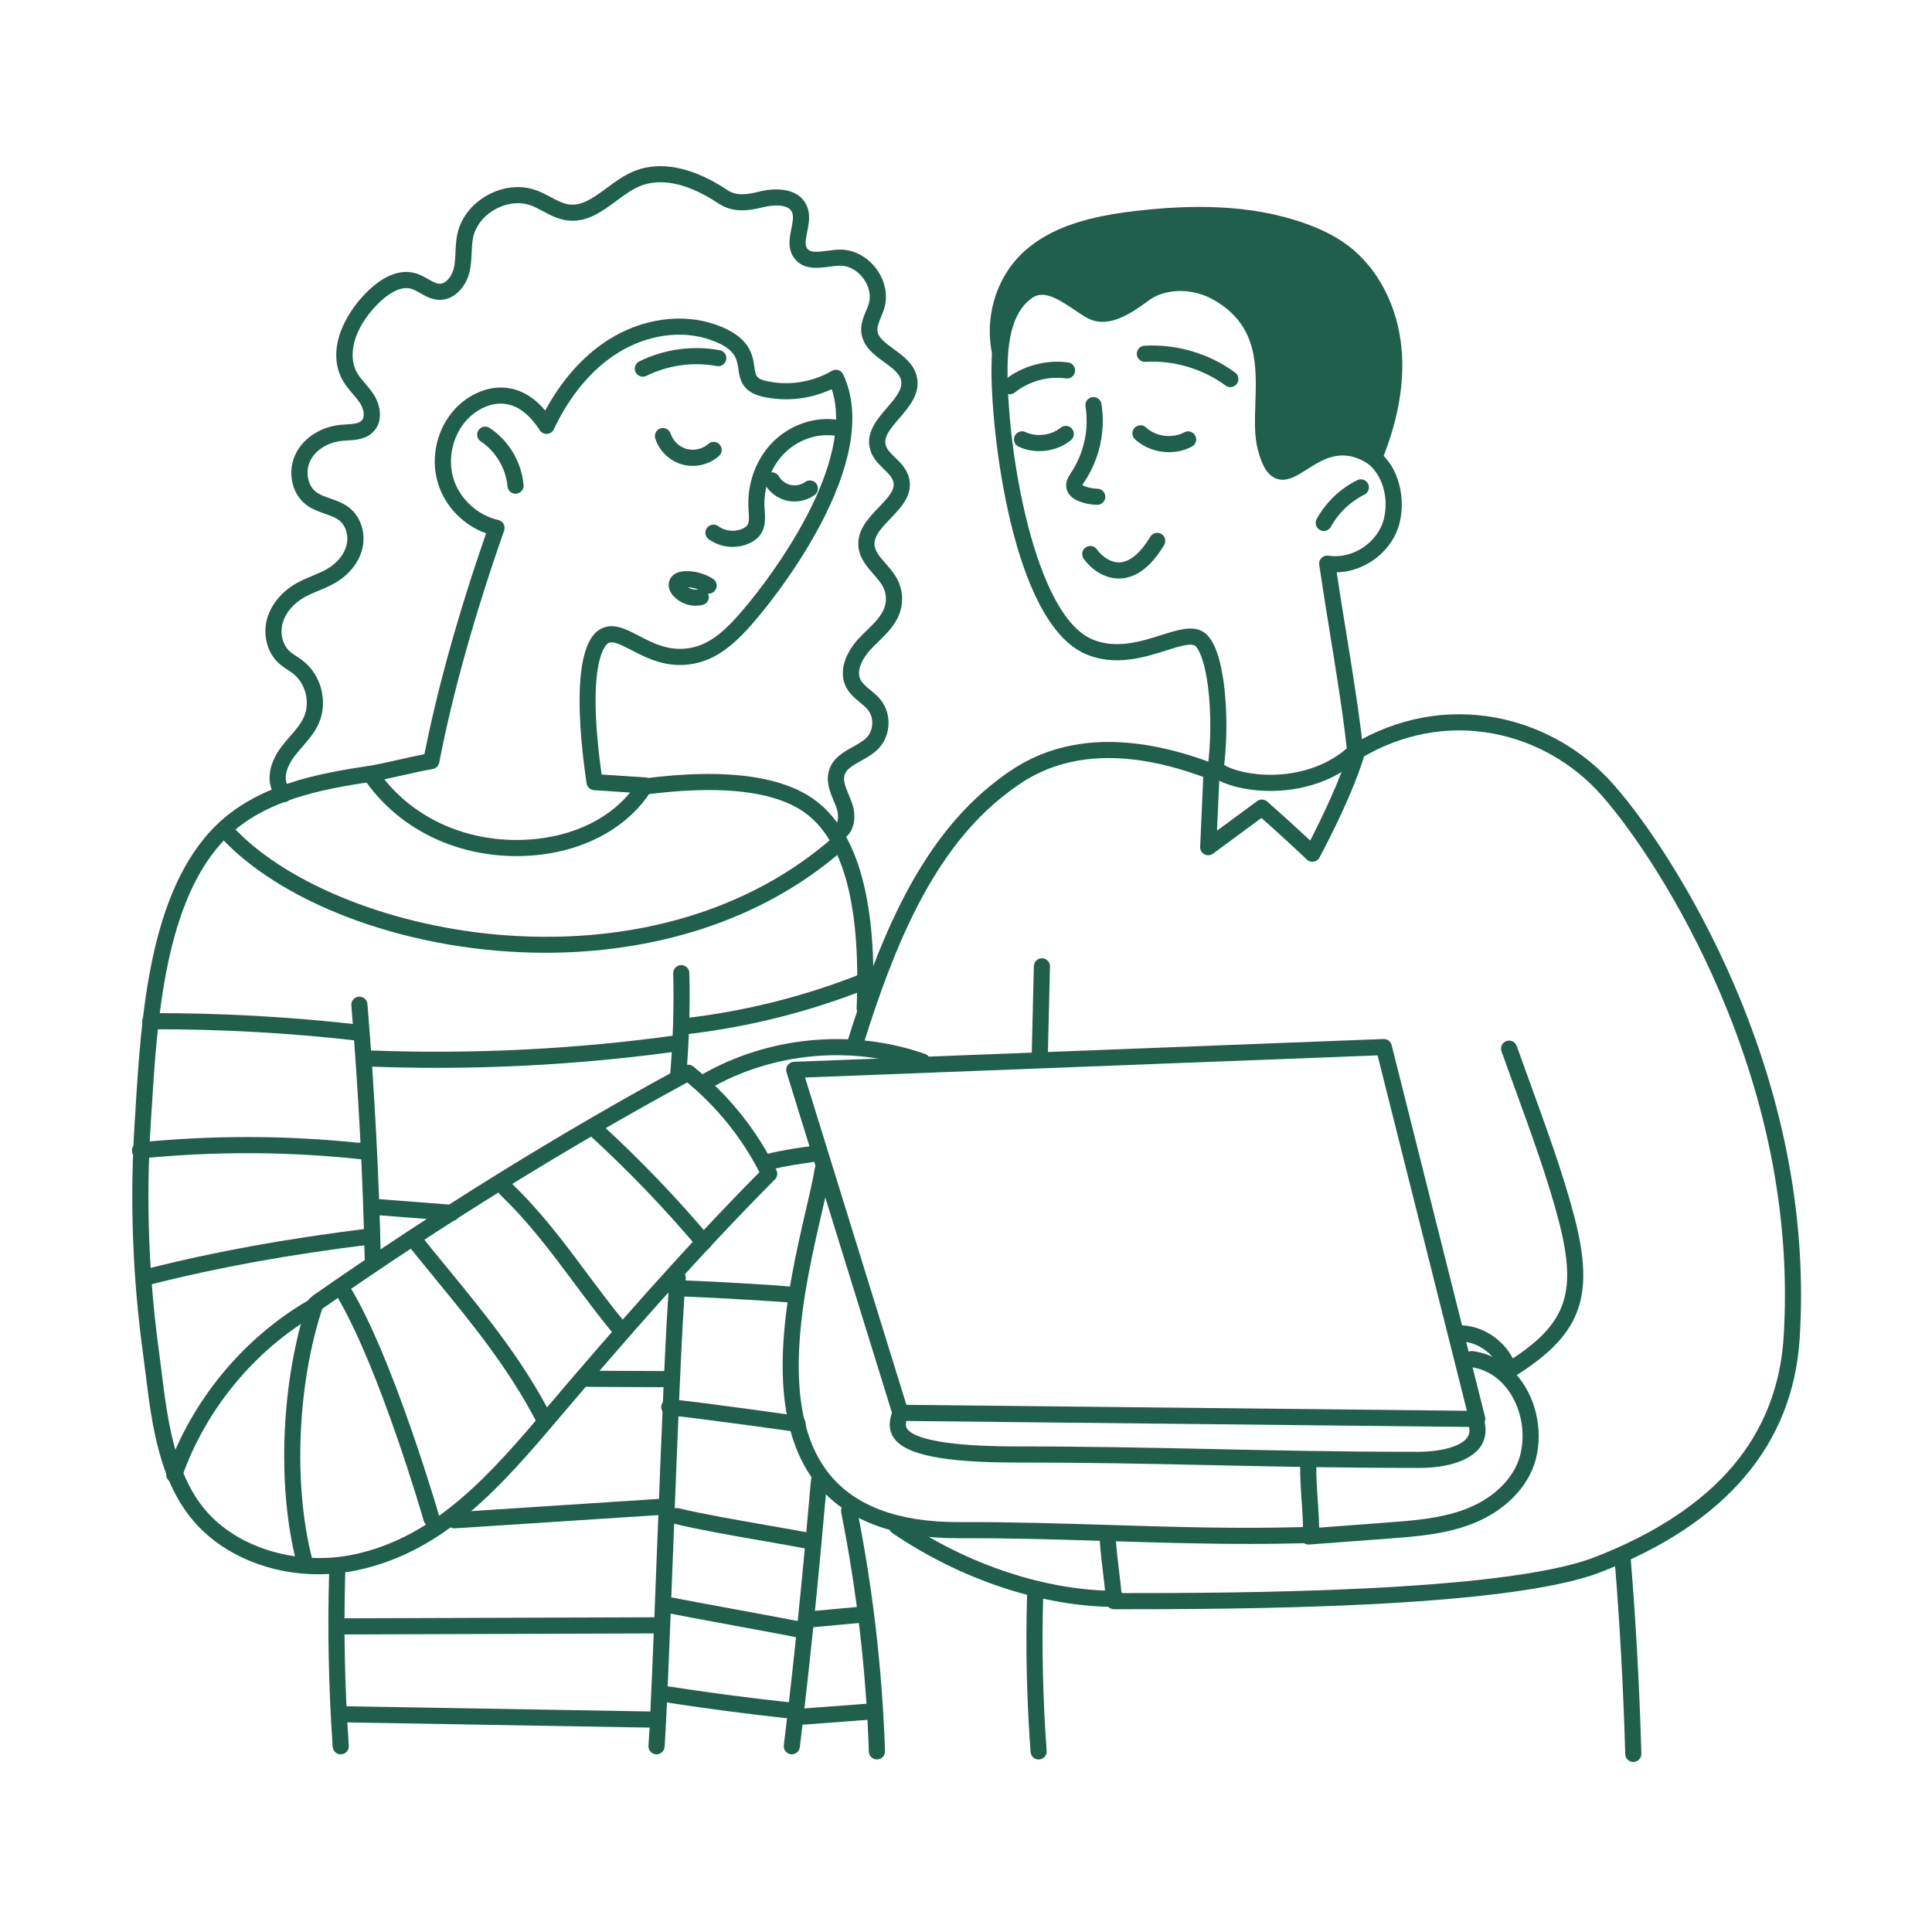 <?xml version="1.0" encoding="UTF-8"?> <svg xmlns="http://www.w3.org/2000/svg" width="500" height="500" viewBox="0 0 500 500" fill="none"><path d="M302.519 117.023C299.31 117.023 296.088 115.87 293.729 113.675C292.883 112.889 292.835 111.568 293.621 110.725C294.407 109.879 295.729 109.831 296.571 110.617C299.141 113.006 303.409 113.55 306.497 111.883C307.512 111.334 308.778 111.714 309.326 112.729C309.875 113.745 309.495 115.01 308.48 115.559C306.653 116.548 304.588 117.023 302.519 117.023Z" fill="#215F4D"></path><path d="M268.958 116.755C267.126 116.755 265.295 116.379 263.623 115.606C262.578 115.122 262.12 113.883 262.604 112.833C263.088 111.788 264.327 111.33 265.377 111.814C268.275 113.153 272.033 112.686 274.517 110.682C275.415 109.956 276.728 110.095 277.454 110.993C278.18 111.891 278.037 113.204 277.143 113.93C274.845 115.787 271.904 116.755 268.962 116.755H268.958Z" fill="#215F4D"></path><path d="M261.338 102.035C260.725 102.035 260.12 101.767 259.705 101.253C258.984 100.355 259.131 99.042 260.029 98.32C264.556 94.692 270.689 93.007 276.434 93.802C277.575 93.962 278.374 95.016 278.214 96.156C278.054 97.297 277 98.1 275.86 97.936C271.229 97.292 266.288 98.653 262.642 101.577C262.258 101.884 261.796 102.035 261.338 102.035Z" fill="#215F4D"></path><path d="M318.409 100.182C317.978 100.182 317.546 100.048 317.174 99.776C311.287 95.435 303.724 93.202 296.419 93.642C295.271 93.707 294.277 92.835 294.208 91.686C294.139 90.537 295.016 89.543 296.165 89.474C304.428 88.973 312.989 91.5 319.649 96.415C320.578 97.098 320.777 98.407 320.09 99.335C319.679 99.893 319.049 100.182 318.409 100.182Z" fill="#215F4D"></path><path d="M283.971 130.659C283.971 130.659 283.941 130.659 283.923 130.659C282.412 130.625 280.921 130.348 279.5 129.839C276.74 128.849 276.097 127.109 275.958 126.163C275.721 124.539 276.585 123.252 277.155 122.396C280.515 117.373 281.88 111.114 280.926 105.184C280.74 104.043 281.517 102.972 282.653 102.791C283.794 102.605 284.865 103.382 285.046 104.518C286.169 111.477 284.563 118.824 280.645 124.681C280.472 124.936 280.235 125.29 280.135 125.515C280.256 125.61 280.498 125.761 280.904 125.904C281.902 126.262 282.952 126.457 284.014 126.478C285.167 126.504 286.079 127.459 286.053 128.612C286.027 129.748 285.098 130.651 283.967 130.651L283.971 130.659Z" fill="#215F4D"></path><path d="M289.604 149.729C286.248 149.729 282.797 147.837 280.468 144.606C279.795 143.669 280.006 142.364 280.939 141.69C281.876 141.017 283.181 141.228 283.855 142.161C285.297 144.161 287.893 145.962 290.442 145.47C292.925 144.995 295.366 142.783 297.698 138.904C298.29 137.915 299.573 137.596 300.562 138.192C301.551 138.788 301.871 140.066 301.275 141.055C298.264 146.07 294.977 148.856 291.228 149.573C290.692 149.677 290.148 149.724 289.604 149.724V149.729Z" fill="#215F4D"></path><path d="M328.794 204.694C322.073 204.694 315.706 202.949 313.132 200.366C312.674 199.904 312.454 199.256 312.54 198.612C313.413 192.12 313.456 184.414 312.665 178C311.711 170.286 309.966 167.465 309.18 167.055C307.936 166.402 304.804 167.396 301.772 168.355C296.174 170.126 288.503 172.549 280.905 169.24C262.103 161.051 256.501 112.358 256.587 95.547C256.621 88.593 257.507 78.762 264.729 73.687C270.236 69.821 276.378 73.993 280.447 76.749C281.907 77.743 283.419 78.766 284.253 78.982C287.324 79.781 291.423 76.844 294.135 74.901C295.111 74.201 295.958 73.596 296.667 73.225C302.511 70.154 309.992 70.447 316.19 73.981C329.835 81.768 329.416 94.442 329.075 104.627C328.941 108.605 328.82 112.363 329.559 115.239C330.604 119.3 331.58 119.87 331.766 119.943C332.457 120.215 334.427 118.963 336.012 117.956C340.314 115.222 346.81 111.088 355.324 115.892C358.326 117.585 360.567 120.496 361.798 124.301C362.891 127.675 363.077 131.433 362.317 134.888C360.663 142.408 353.51 147.972 345.933 148.123C346.624 152.745 347.424 157.677 348.262 162.856C350.007 173.629 351.812 184.764 352.823 194.314C352.892 194.967 352.65 195.614 352.171 196.059C346.387 201.459 338.34 204.521 329.524 204.685C329.282 204.69 329.04 204.694 328.798 204.694H328.794ZM316.829 197.981C318.834 199.221 323.494 200.612 329.438 200.513C333.779 200.431 341.89 199.42 348.547 193.692C347.532 184.492 345.804 173.84 344.132 163.521C343.134 157.362 342.193 151.539 341.415 146.166C341.32 145.51 341.545 144.844 342.016 144.382C342.491 143.916 343.156 143.704 343.808 143.808C350.115 144.818 356.853 140.227 358.222 133.99C359.652 127.498 356.818 121.537 353.255 119.529C346.923 115.956 342.309 118.889 338.236 121.481C335.485 123.23 332.889 124.885 330.215 123.826C328.081 122.984 326.626 120.656 325.498 116.28C324.609 112.825 324.742 108.778 324.885 104.488C325.218 94.489 325.559 84.148 314.104 77.609C309.206 74.814 303.12 74.542 298.593 76.922C298.139 77.16 297.366 77.713 296.55 78.3C293.207 80.693 288.153 84.317 283.19 83.025C281.657 82.628 280.002 81.505 278.089 80.205C273.653 77.194 270.029 75.056 267.118 77.103C262.824 80.118 260.798 85.984 260.751 95.565C260.638 117.174 267.835 158.995 282.564 165.409C288.727 168.091 295.254 166.027 300.502 164.368C304.701 163.042 308.325 161.893 311.106 163.353C313.905 164.817 315.819 169.573 316.799 177.486C317.585 183.848 317.59 191.416 316.821 197.977L316.829 197.981Z" fill="#215F4D"></path><path d="M258.522 96.942C253.866 86.749 256.237 73.765 264.202 65.877C271.813 58.34 283.017 55.887 293.656 54.625C308.411 52.876 323.719 52.824 337.718 57.804C341.618 59.191 345.411 60.975 348.732 63.45C356.931 69.562 361.652 79.613 362.68 89.785C363.708 99.957 361.323 110.242 357.397 119.684C355.095 116.98 351.207 115.892 347.657 115.904C344.106 115.922 340.634 117.304 337.8 119.442C335.8 120.954 333.571 122.967 331.161 122.271C329.611 121.826 328.57 120.302 328.203 118.734C327.835 117.166 328.017 115.524 328.146 113.922C328.652 107.702 328.401 101.422 327.39 95.266C326.755 91.383 325.797 87.492 323.84 84.079C321.175 79.432 316.661 75.881 311.517 74.382C306.372 72.888 300.658 73.462 295.915 75.954C292.023 77.998 288.347 81.38 283.972 80.961C278.897 80.477 275.359 74.987 270.28 74.577C265.502 74.192 261.541 78.607 260.211 83.211C258.881 87.816 259.127 92.187 258.522 96.938V96.942Z" fill="#215F4D"></path><path d="M342.581 137.415C342.24 137.415 341.895 137.333 341.579 137.156C340.569 136.599 340.201 135.333 340.754 134.323C343.121 130.016 346.853 126.44 351.263 124.263C352.296 123.749 353.548 124.176 354.062 125.209C354.572 126.241 354.149 127.494 353.116 128.008C349.467 129.813 346.378 132.772 344.417 136.34C344.037 137.031 343.324 137.424 342.586 137.424L342.581 137.415Z" fill="#215F4D"></path><path d="M339.644 223.025C339.229 223.025 338.814 222.904 338.447 222.649C338.395 222.615 338.309 222.55 338.21 222.451C334.37 218.818 330.422 215.203 326.457 211.691L313.922 220.93C313.274 221.405 312.41 221.47 311.701 221.09C310.993 220.71 310.561 219.958 310.6 219.155L311.494 199.053C311.546 197.899 312.518 197.01 313.671 197.061C314.824 197.113 315.714 198.089 315.662 199.238L314.963 214.974L325.338 207.329C326.128 206.745 327.217 206.793 327.955 207.441C331.692 210.728 335.424 214.114 339.073 217.527C341.751 212.343 346.87 201.942 349.202 193.947C349.526 192.841 350.684 192.206 351.79 192.526C352.895 192.85 353.53 194.008 353.211 195.113C350.438 204.625 344.175 216.866 341.609 221.686L341.522 221.85C341.453 221.989 341.367 222.127 341.268 222.252C340.857 222.757 340.257 223.021 339.648 223.021L339.644 223.025Z" fill="#215F4D"></path><path d="M221.292 272.253C221.085 272.253 220.873 272.223 220.666 272.158C219.565 271.812 218.956 270.642 219.297 269.54C227.456 243.52 237.81 217.315 258.167 201.886C264.296 197.242 280.572 184.906 313.948 197.562C315.027 197.972 315.567 199.178 315.161 200.253C314.751 201.333 313.546 201.873 312.47 201.467C299.067 196.383 287.15 194.958 277.047 197.234C268.767 199.095 263.713 202.927 260.694 205.216C241.274 219.937 231.24 245.429 223.288 270.789C223.007 271.683 222.187 272.253 221.297 272.253H221.292Z" fill="#215F4D"></path><path d="M290.251 416.469H288.307C287.206 416.469 286.294 415.614 286.225 414.516C286.066 412.033 285.75 409.437 285.448 406.923C285.137 404.353 284.817 401.697 284.649 399.101C284.575 397.952 285.448 396.958 286.597 396.88C287.75 396.807 288.739 397.679 288.817 398.828C288.977 401.312 289.292 403.908 289.595 406.422C289.828 408.348 290.065 410.327 290.238 412.292H290.255C318.219 412.292 389.074 412.184 412.766 402.975C428.381 396.906 440.41 388.954 448.518 379.335C456.418 369.966 460.824 358.732 461.61 345.942C463.415 316.548 457.826 286.477 444.993 256.552C435.093 233.461 422.74 215.211 414.481 205.825C407.177 197.524 397.195 191.848 386.379 189.839C374.648 187.662 362.804 189.887 352.126 196.271C351.137 196.863 349.854 196.539 349.262 195.55C348.671 194.56 348.995 193.278 349.984 192.686C361.547 185.77 374.397 183.365 387.139 185.732C398.871 187.909 409.695 194.068 417.613 203.065C426.083 212.689 438.73 231.366 448.824 254.907C461.916 285.436 467.618 316.151 465.769 346.197C464.072 373.837 446.742 394.246 414.269 406.867C389.852 416.357 318.413 416.465 290.238 416.465L290.251 416.469Z" fill="#215F4D"></path><path d="M382.31 369.314H382.288L233.01 367.729C232.103 367.72 231.304 367.124 231.036 366.26L203.552 277.497C203.362 276.875 203.466 276.201 203.841 275.674C204.217 275.147 204.818 274.819 205.465 274.793L358.048 268.893C359.033 268.849 359.914 269.51 360.156 270.469L384.336 366.718C384.491 367.344 384.353 368.01 383.951 368.519C383.554 369.02 382.949 369.314 382.31 369.314ZM234.578 363.569L379.627 365.111L356.519 273.13L208.351 278.857L234.578 363.569Z" fill="#215F4D"></path><path d="M367.093 379.901C346.987 379.901 330.098 379.538 313.766 379.188C297.296 378.834 281.742 378.502 263.052 378.502C244.362 378.502 234.441 376.553 231.365 372.187C229.447 369.461 230.501 366.52 231.067 364.939C231.456 363.854 232.652 363.289 233.737 363.677C234.821 364.066 235.387 365.263 234.998 366.347C234.393 368.027 234.207 368.973 234.778 369.785C235.97 371.482 241.231 374.329 263.048 374.329C281.785 374.329 298.087 374.679 313.853 375.016C330.163 375.366 347.03 375.728 367.093 375.728C372.061 375.728 377.883 374.601 379.684 372.079C380.138 371.448 380.652 370.359 379.926 368.23C379.555 367.137 380.134 365.954 381.226 365.578C382.319 365.202 383.503 365.785 383.878 366.878C385.122 370.519 384.133 373.038 383.084 374.506C381.922 376.13 378.043 379.905 367.093 379.905V379.901Z" fill="#215F4D"></path><path d="M269.083 275.497C269.083 275.497 269.044 275.497 269.027 275.497C267.874 275.467 266.967 274.508 266.997 273.355C267.109 269.174 267.196 265.437 267.278 261.701C267.364 257.956 267.446 254.216 267.563 250.026C267.593 248.873 268.556 247.97 269.705 247.996C270.858 248.026 271.765 248.985 271.735 250.138C271.623 254.319 271.537 258.056 271.454 261.792C271.368 265.537 271.286 269.277 271.169 273.467C271.139 274.599 270.21 275.497 269.083 275.497Z" fill="#215F4D"></path><path d="M322.967 399.567C310.721 399.567 298.765 399.196 287.081 398.833C274.508 398.44 261.502 398.038 248.181 398.09C248.064 398.09 247.948 398.09 247.831 398.09C231.05 398.09 218.757 393.347 211.285 383.983C196.452 365.388 204.024 332.738 208.546 313.231C209.553 308.89 210.425 305.137 210.879 302.312C211.06 301.172 212.131 300.398 213.272 300.584C214.412 300.766 215.185 301.841 215 302.977C214.52 305.945 213.635 309.759 212.611 314.173C208.257 332.945 200.97 364.364 214.546 381.378C221.181 389.697 232.381 393.913 247.827 393.913C247.939 393.913 248.047 393.913 248.159 393.913C261.558 393.866 274.598 394.267 287.207 394.66C303.357 395.166 320.038 395.684 337.217 395.205C337.173 392.928 337.013 390.6 336.858 388.328C336.651 385.3 336.435 382.169 336.487 379.102C336.508 377.962 337.437 377.05 338.573 377.05C338.586 377.05 338.599 377.05 338.612 377.05C339.765 377.072 340.681 378.022 340.663 379.175C340.612 382.061 340.823 385.102 341.026 388.043C341.234 391.071 341.449 394.203 341.398 397.269C341.376 398.384 340.491 399.282 339.376 399.321C333.852 399.498 328.379 399.572 322.967 399.572V399.567Z" fill="#215F4D"></path><path d="M338.624 399.731C337.54 399.731 336.628 398.897 336.542 397.8C336.456 396.651 337.32 395.649 338.469 395.563L359.107 394.016C366.117 393.489 373.369 392.945 379.874 390.323C386.807 387.529 391.856 382.436 393.394 376.704C394.841 371.301 393.83 365.059 390.759 360.416C389.031 357.807 385.874 354.537 380.643 353.799C379.503 353.639 378.708 352.58 378.868 351.44C379.028 350.3 380.086 349.505 381.226 349.665C386.509 350.412 391.131 353.41 394.24 358.109C397.951 363.72 399.173 371.258 397.428 377.78C395.558 384.773 389.58 390.911 381.438 394.193C374.328 397.062 366.748 397.632 359.418 398.18L338.78 399.727C338.728 399.727 338.672 399.731 338.62 399.731H338.624Z" fill="#215F4D"></path><path d="M390.037 357.051C389.333 357.051 388.646 356.697 388.253 356.049C387.653 355.064 387.964 353.781 388.948 353.181C405.267 343.216 408.381 335.256 403.449 316.138C400.693 305.456 396.374 293.565 391.799 280.974C390.732 278.041 389.657 275.078 388.586 272.089C388.197 271.005 388.763 269.808 389.847 269.42C390.931 269.031 392.128 269.597 392.516 270.681C393.583 273.661 394.659 276.62 395.721 279.549C400.33 292.239 404.684 304.221 407.492 315.097C412.899 336.055 409.077 345.786 391.125 356.749C390.784 356.956 390.408 357.056 390.041 357.056L390.037 357.051Z" fill="#215F4D"></path><path d="M288.924 415.877C269.936 415.877 248.806 408.906 230.928 396.747C229.973 396.099 229.727 394.799 230.375 393.848C231.023 392.894 232.323 392.648 233.278 393.296C250.473 404.997 270.753 411.705 288.924 411.705C288.955 411.705 288.976 411.705 289.011 411.705C290.164 411.705 291.097 412.638 291.097 413.791C291.097 414.944 290.164 415.882 289.011 415.882H288.924V415.877Z" fill="#215F4D"></path><path d="M268.797 455.361C267.713 455.361 266.797 454.523 266.715 453.426C265.713 439.971 265.411 426.308 265.808 412.819C265.842 411.666 266.801 410.776 267.955 410.793C269.108 410.828 270.015 411.791 269.981 412.94C269.587 426.283 269.89 439.798 270.879 453.11C270.965 454.259 270.101 455.261 268.952 455.348C268.901 455.348 268.849 455.352 268.797 455.352V455.361Z" fill="#215F4D"></path><path d="M422.693 455.996C421.565 455.996 420.637 455.097 420.607 453.966C420.144 437.297 419.224 420.417 417.872 403.796C417.777 402.647 418.637 401.641 419.786 401.546C420.935 401.455 421.941 402.31 422.036 403.459C423.393 420.158 424.317 437.112 424.783 453.853C424.814 455.007 423.907 455.966 422.753 456C422.732 456 422.714 456 422.693 456V455.996Z" fill="#215F4D"></path><path d="M390.569 356.844C389.666 356.844 388.833 356.252 388.565 355.336C387.256 350.831 382.902 347.393 378.216 347.16C377.062 347.103 376.177 346.123 376.233 344.97C376.289 343.816 377.274 342.935 378.423 342.987C384.828 343.307 390.781 348.01 392.573 354.17C392.897 355.276 392.258 356.438 391.152 356.757C390.958 356.813 390.759 356.839 390.569 356.839V356.844Z" fill="#215F4D"></path><path d="M179.263 120.574C178.373 120.574 177.479 120.457 176.606 120.22C173.315 119.317 170.624 116.743 169.583 113.494C169.229 112.397 169.833 111.222 170.93 110.868C172.028 110.518 173.202 111.119 173.557 112.216C174.166 114.108 175.794 115.667 177.708 116.19C179.621 116.712 181.82 116.203 183.305 114.885C184.169 114.121 185.487 114.198 186.251 115.062C187.016 115.926 186.938 117.244 186.074 118.008C184.195 119.671 181.738 120.57 179.258 120.57L179.263 120.574Z" fill="#215F4D"></path><path d="M205.585 129.787C204.976 129.787 204.371 129.726 203.779 129.597C201.369 129.083 199.197 127.502 197.965 125.372C197.387 124.375 197.728 123.096 198.726 122.517C199.723 121.938 201.002 122.28 201.581 123.277C202.233 124.405 203.382 125.238 204.656 125.511C205.93 125.783 207.321 125.489 208.375 124.729C209.312 124.055 210.617 124.267 211.291 125.2C211.965 126.137 211.753 127.441 210.82 128.115C209.317 129.199 207.451 129.782 205.593 129.782L205.585 129.787Z" fill="#215F4D"></path><path d="M189.616 141.54C187.409 141.54 185.202 140.857 183.405 139.544C182.476 138.862 182.273 137.557 182.956 136.624C183.638 135.695 184.943 135.492 185.876 136.175C187.634 137.462 190.152 137.73 192.143 136.84C192.735 136.577 193.171 136.257 193.405 135.924C193.936 135.16 193.845 133.83 193.746 132.426C193.728 132.197 193.715 131.968 193.703 131.743C193.331 125.446 195.448 119.308 199.516 114.906C203.823 110.25 210.241 107.827 216.276 108.583C217.42 108.725 218.232 109.771 218.085 110.915C217.943 112.06 216.898 112.872 215.753 112.725C211.036 112.133 205.987 114.055 202.579 117.74C199.326 121.256 197.564 126.4 197.866 131.493C197.879 131.704 197.892 131.916 197.91 132.128C198.039 134.002 198.203 136.335 196.83 138.304C196.152 139.276 195.15 140.062 193.849 140.646C192.515 141.242 191.068 141.535 189.621 141.535L189.616 141.54Z" fill="#215F4D"></path><path d="M180.049 156.766C177.868 156.766 175.713 155.842 174.24 154.192C173.177 153.004 172.801 151.613 173.203 150.365C173.696 148.849 175.134 147.924 177.155 147.829C179.734 147.704 182.347 148.408 184.52 149.799C185.492 150.421 185.773 151.712 185.151 152.684C184.727 153.345 183.993 153.686 183.259 153.639C183.315 153.76 183.358 153.885 183.393 154.019C183.669 155.138 182.982 156.269 181.864 156.546C181.267 156.693 180.658 156.762 180.054 156.762L180.049 156.766ZM178.054 152.002C178.827 152.49 179.803 152.697 180.693 152.533C179.851 152.218 178.957 152.036 178.054 152.002Z" fill="#215F4D"></path><path d="M166.36 97.499C165.592 97.499 164.853 97.072 164.49 96.337C163.976 95.305 164.399 94.052 165.432 93.538C171.842 90.359 179.245 89.331 186.277 90.636C187.409 90.847 188.16 91.936 187.949 93.067C187.737 94.199 186.649 94.946 185.517 94.739C179.366 93.599 172.891 94.501 167.289 97.279C166.991 97.426 166.676 97.495 166.365 97.495L166.36 97.499Z" fill="#215F4D"></path><path d="M133.689 221.561C117.353 221.561 102.615 214.089 94.11 201.433C93.713 200.845 93.644 200.098 93.924 199.446C94.205 198.794 94.793 198.332 95.492 198.211C98.041 197.779 100.697 197.174 103.267 196.591C105.423 196.103 107.643 195.597 109.841 195.183C113.267 177.931 118.631 158.718 125.801 138.02C119.936 135.942 115.176 131.066 113.349 125.079C111.293 118.345 113.102 110.7 117.962 105.603C120.696 102.731 125.512 99.845 130.833 100.351C134.669 100.713 138.112 102.696 141.105 106.247C145.398 98.303 151.014 92.01 157.488 87.915C166.183 82.416 176.563 80.961 185.253 84.019C194.104 87.133 194.778 91.824 195.227 94.93C195.555 97.219 195.667 97.992 198.289 98.593C204.017 99.901 210.206 98.951 215.277 95.984C215.783 95.686 216.392 95.617 216.953 95.794C217.515 95.971 217.977 96.373 218.223 96.904C222.53 106.152 220.945 118.449 213.515 133.441C208.112 144.344 200.319 154.978 194.821 161.297C191.201 165.461 186.713 169.923 180.878 171.461C173.366 173.443 167.609 170.437 163.402 168.247C160.439 166.705 158.564 165.794 157.359 166.485C157.113 166.627 151.489 170.247 155.696 200.448C157.277 200.556 158.905 200.66 160.534 200.763C162.758 200.906 164.978 201.048 167.082 201.2C167.812 201.251 168.46 201.679 168.792 202.331C169.125 202.979 169.095 203.757 168.71 204.379C162.253 214.84 149.549 221.259 134.73 221.548C134.384 221.557 134.034 221.557 133.689 221.557V221.561ZM99.483 201.701C107.587 211.843 120.493 217.652 134.652 217.376C146.573 217.142 156.914 212.624 163.069 205.113C162.14 205.053 161.207 204.992 160.27 204.932C158.046 204.789 155.825 204.646 153.722 204.495C152.746 204.426 151.947 203.683 151.804 202.716C148.504 180.203 149.739 166.053 155.281 162.865C158.529 160.995 161.838 162.718 165.337 164.541C169.336 166.627 173.872 168.986 179.815 167.422C184.541 166.178 188.307 162.425 191.672 158.559C196.998 152.438 204.548 142.136 209.775 131.588C214.163 122.729 218.487 110.454 215.251 100.709C209.718 103.309 203.326 104.022 197.361 102.661C191.944 101.422 191.452 98.014 191.093 95.522C190.7 92.8 190.333 90.23 183.867 87.954C176.373 85.315 167.345 86.619 159.722 91.44C153.104 95.625 147.433 102.424 143.325 111.106C143.001 111.793 142.332 112.246 141.571 112.294C140.816 112.346 140.09 111.978 139.68 111.339C136.967 107.123 133.861 104.825 130.44 104.497C126.609 104.134 123.046 106.311 120.99 108.471C117.214 112.436 115.75 118.613 117.348 123.848C118.947 129.083 123.611 133.394 128.955 134.573C129.538 134.703 130.039 135.074 130.328 135.597C130.618 136.119 130.674 136.741 130.475 137.303C122.804 159.176 117.15 179.382 113.668 197.368C113.504 198.224 112.826 198.884 111.971 199.031C109.422 199.463 106.766 200.068 104.196 200.651C102.645 201.001 101.069 201.359 99.483 201.688V201.701Z" fill="#215F4D"></path><path d="M133.421 127.787C132.35 127.787 131.439 126.966 131.344 125.882C130.942 121.26 128.29 116.798 124.42 114.232C123.461 113.593 123.197 112.297 123.832 111.338C124.467 110.379 125.763 110.116 126.726 110.751C131.702 114.051 134.981 119.571 135.499 125.515C135.598 126.664 134.748 127.674 133.599 127.778C133.538 127.782 133.473 127.787 133.413 127.787H133.421Z" fill="#215F4D"></path><path d="M82.423 407.424C70.122 407.424 58.382 402.754 50.801 394.448C41.19 383.918 39.303 368.674 37.64 355.228C37.407 353.354 37.186 351.587 36.949 349.829C34.297 330.292 33.588 310.406 34.841 290.718C34.914 289.556 34.988 288.36 35.066 287.142C36.534 263.333 38.543 230.722 55.85 213.673C66.468 203.216 81.909 200.206 95.546 198.201C96.686 198.033 97.748 198.823 97.913 199.964C98.081 201.104 97.29 202.167 96.15 202.331C83.166 204.235 68.498 207.069 58.779 216.645C42.611 232.575 40.655 264.258 39.229 287.397C39.156 288.619 39.078 289.815 39.005 290.982C37.77 310.393 38.469 330.003 41.082 349.263C41.324 351.047 41.545 352.827 41.778 354.714C43.367 367.543 45.169 382.082 53.881 391.632C62.407 400.975 77.577 405.255 91.628 402.284C113.091 397.744 127.513 380.769 141.465 364.355L142.333 363.331C157.956 344.957 176.577 323.52 196.528 303.365C191.984 294.48 185.713 286.675 177.856 280.131C146.311 297.275 114.546 316.971 83.421 338.694C82.475 339.354 81.175 339.121 80.514 338.175C79.853 337.229 80.086 335.929 81.032 335.268C112.689 313.175 145.011 293.163 177.1 275.79C177.838 275.389 178.745 275.471 179.402 275.998C188.641 283.423 195.889 292.459 200.943 302.856C201.332 303.655 201.172 304.609 200.546 305.24C180.292 325.597 161.36 347.393 145.512 366.031L144.644 367.055C130.239 384.004 115.346 401.528 92.487 406.365C89.135 407.074 85.754 407.419 82.415 407.419L82.423 407.424Z" fill="#215F4D"></path><path d="M223.774 263.04C223.744 263.04 223.713 263.04 223.683 263.04C222.53 262.988 221.636 262.016 221.688 260.863C222.884 233.266 217.861 215.924 206.769 209.319C194.977 202.3 174.909 204.689 167.354 205.588C166.21 205.73 165.169 204.905 165.035 203.76C164.897 202.616 165.717 201.579 166.862 201.441C174.801 200.495 195.892 197.99 208.907 205.73C221.424 213.181 227.13 231.789 225.865 261.044C225.817 262.167 224.893 263.04 223.778 263.04H223.774Z" fill="#215F4D"></path><path d="M182.533 282.093C181.812 282.093 181.112 281.717 180.723 281.048C180.145 280.05 180.486 278.771 181.484 278.197C198.834 268.163 220.488 266.129 239.402 272.759C240.491 273.139 241.065 274.331 240.681 275.42C240.301 276.508 239.109 277.082 238.02 276.698C220.237 270.469 199.884 272.379 183.57 281.812C183.242 282.002 182.883 282.093 182.525 282.093H182.533Z" fill="#215F4D"></path><path d="M199.037 302.744C198.095 302.744 197.24 302.104 197.011 301.15C196.739 300.031 197.425 298.899 198.544 298.627C202.665 297.625 206.064 297.141 209.995 296.58L211.243 296.403C212.383 296.239 213.442 297.033 213.606 298.174C213.77 299.314 212.979 300.372 211.835 300.536L210.582 300.714C206.6 301.284 203.451 301.729 199.529 302.683C199.365 302.722 199.196 302.744 199.032 302.744H199.037Z" fill="#215F4D"></path><path d="M175.496 280.581C175.436 280.581 175.375 280.581 175.315 280.572C174.166 280.473 173.315 279.462 173.414 278.313C174.174 269.567 174.446 260.682 174.23 251.9C174.2 250.747 175.112 249.788 176.265 249.762C177.427 249.728 178.377 250.643 178.403 251.797C178.623 260.729 178.343 269.77 177.574 278.672C177.479 279.76 176.567 280.581 175.496 280.581Z" fill="#215F4D"></path><path d="M96.457 327.627C95.325 327.627 94.397 326.72 94.371 325.584C93.926 304.704 92.738 282.092 90.928 260.193C90.833 259.044 91.688 258.033 92.837 257.943C93.986 257.852 94.997 258.703 95.092 259.852C96.906 281.833 98.103 304.536 98.547 325.498C98.573 326.651 97.658 327.606 96.504 327.632C96.491 327.632 96.474 327.632 96.461 327.632L96.457 327.627Z" fill="#215F4D"></path><path d="M169.908 454.017C169.856 454.017 169.804 454.017 169.756 454.013C168.608 453.93 167.744 452.928 167.826 451.779C168.357 444.458 169.152 423.82 169.994 401.973C171.108 373.067 172.37 340.305 173.324 330.556C173.437 329.407 174.46 328.573 175.605 328.681C176.754 328.794 177.592 329.813 177.479 330.962C176.538 340.59 175.277 373.288 174.167 402.132C173.324 424.019 172.529 444.691 171.994 452.082C171.916 453.179 170.996 454.017 169.912 454.017H169.908Z" fill="#215F4D"></path><path d="M204.924 454.017C204.838 454.017 204.756 454.013 204.67 454C203.525 453.862 202.709 452.821 202.851 451.676C206.315 423.328 208.518 398.349 209.46 387.68C209.602 386.086 209.71 384.842 209.788 384C209.935 382.389 210.056 381.119 211.654 380.847C212.591 380.687 213.516 381.179 213.909 382.048C214.099 382.471 214.138 382.924 214.047 383.343C213.991 383.814 213.827 385.697 213.619 388.043C212.673 398.729 210.466 423.76 206.993 452.177C206.864 453.235 205.965 454.013 204.924 454.013V454.017ZM214.004 383.525C213.965 383.65 213.913 383.771 213.853 383.888C213.917 383.767 213.969 383.646 214.004 383.525Z" fill="#215F4D"></path><path d="M141.128 246.575C106.996 246.575 74.376 234.55 58.031 217.661C57.228 216.832 57.249 215.51 58.079 214.711C58.908 213.907 60.23 213.929 61.033 214.758C75.076 229.272 102.491 239.984 130.869 242.053C164.098 244.48 194.157 235.5 215.512 216.78C216.38 216.02 217.697 216.106 218.457 216.974C219.218 217.842 219.131 219.16 218.263 219.92C196.601 238.908 168.383 246.579 141.128 246.579V246.575Z" fill="#215F4D"></path><path d="M177.803 267.636C176.758 267.636 175.859 266.854 175.734 265.792C175.6 264.647 176.417 263.61 177.566 263.472C193.146 261.636 208.436 257.771 223.019 251.974C224.09 251.551 225.303 252.073 225.731 253.145C226.159 254.216 225.632 255.43 224.56 255.857C209.646 261.788 193.997 265.744 178.054 267.623C177.972 267.632 177.889 267.636 177.807 267.636H177.803Z" fill="#215F4D"></path><path d="M113.064 276.361C107.254 276.361 101.454 276.248 95.661 276.028C94.508 275.985 93.61 275.013 93.657 273.86C93.705 272.706 94.668 271.804 95.825 271.856C122.243 272.871 148.915 271.545 175.103 267.912C176.248 267.752 177.302 268.551 177.457 269.692C177.617 270.832 176.818 271.886 175.678 272.046C154.988 274.914 134 276.356 113.068 276.356L113.064 276.361Z" fill="#215F4D"></path><path d="M182.11 323.589C181.514 323.589 180.926 323.338 180.512 322.846C171.998 312.756 162.75 303.119 153.023 294.195C152.172 293.418 152.116 292.096 152.894 291.245C153.671 290.394 154.993 290.338 155.844 291.12C165.701 300.16 175.074 309.931 183.699 320.155C184.442 321.036 184.33 322.353 183.449 323.096C183.056 323.429 182.581 323.589 182.105 323.589H182.11Z" fill="#215F4D"></path><path d="M159.982 345.492C159.377 345.492 158.777 345.233 158.366 344.728C154.825 340.408 151.598 336.08 148.479 331.895C142.506 323.882 136.86 316.319 129.422 309.179C128.589 308.38 128.563 307.058 129.362 306.229C130.161 305.395 131.483 305.369 132.312 306.168C140 313.546 145.745 321.247 151.823 329.402C154.915 333.549 158.112 337.838 161.593 342.084C162.323 342.974 162.193 344.291 161.304 345.021C160.915 345.341 160.448 345.496 159.982 345.496V345.492Z" fill="#215F4D"></path><path d="M205.975 337.209C205.863 337.209 205.751 337.2 205.638 337.183C204.394 337.057 189.855 336.038 176.331 335.515C175.178 335.472 174.279 334.5 174.327 333.347C174.37 332.194 175.338 331.287 176.495 331.343C184.093 331.637 191.639 332.069 196.632 332.38C203.253 332.791 206.758 333.13 207.15 333.395C208.105 334.042 208.351 335.343 207.707 336.293C207.306 336.889 206.645 337.209 205.979 337.209H205.975Z" fill="#215F4D"></path><path d="M206.446 370.614C206.346 370.614 206.247 370.606 206.148 370.593C205.953 370.562 186.451 367.776 172.97 366.217C171.826 366.083 171.005 365.051 171.135 363.902C171.268 362.757 172.305 361.937 173.45 362.066C186.987 363.63 206.541 366.429 206.739 366.455C207.88 366.619 208.674 367.677 208.51 368.817C208.359 369.858 207.469 370.61 206.446 370.61V370.614Z" fill="#215F4D"></path><path d="M209.491 400.91C209.362 400.91 209.228 400.897 209.094 400.871C206.165 400.305 202.252 399.623 198.105 398.897C189.842 397.455 180.478 395.822 174.699 394.396C173.58 394.12 172.893 392.988 173.17 391.87C173.446 390.751 174.578 390.068 175.696 390.341C181.333 391.727 190.624 393.351 198.822 394.781C202.986 395.507 206.917 396.193 209.884 396.768C211.016 396.988 211.759 398.081 211.539 399.213C211.344 400.21 210.472 400.906 209.491 400.906V400.91Z" fill="#215F4D"></path><path d="M206.281 423.73C206.126 423.73 205.966 423.712 205.802 423.673C204.605 423.393 197.034 421.993 189.717 420.641C181.989 419.211 174.694 417.864 173.398 417.561C172.275 417.298 171.579 416.175 171.843 415.052C172.106 413.929 173.229 413.233 174.352 413.493C175.549 413.773 183.138 415.177 190.477 416.533C198.183 417.959 205.465 419.302 206.756 419.605C207.88 419.868 208.575 420.991 208.316 422.114C208.091 423.077 207.232 423.725 206.286 423.725L206.281 423.73Z" fill="#215F4D"></path><path d="M172.141 359.004H172.132L152.233 358.918C151.08 358.913 150.151 357.972 150.155 356.823C150.16 355.669 151.084 354.749 152.25 354.745L172.15 354.831C173.303 354.836 174.232 355.777 174.227 356.926C174.223 358.075 173.29 359.004 172.141 359.004Z" fill="#215F4D"></path><path d="M216.743 217.66C215.93 217.66 215.162 217.185 214.82 216.391C214.367 215.328 214.859 214.106 215.922 213.652C217.097 213.151 217.114 210.702 216.397 208.814C216.216 208.344 216.017 207.868 215.818 207.389C214.807 204.983 213.663 202.258 214.57 199.329C215.546 196.167 218.297 194.638 220.725 193.286C222.12 192.509 223.437 191.774 224.336 190.824C226.064 188.993 226.219 185.766 224.673 183.775C224.124 183.071 223.36 182.44 222.548 181.775C221.291 180.738 219.865 179.568 218.98 177.84C216.73 173.46 219.252 168.389 222.366 165.102C222.993 164.441 223.649 163.802 224.288 163.18C226.327 161.193 228.254 159.319 228.979 156.986C229.489 155.34 229.325 153.44 228.543 151.906C227.964 150.775 227.036 149.717 226.051 148.589C224.306 146.594 222.327 144.335 222.137 141.212C221.883 137.074 224.824 134.011 227.424 131.303C230.146 128.469 231.752 126.604 231.156 124.547C230.837 123.446 229.817 122.453 228.737 121.399C227.407 120.103 225.904 118.634 225.252 116.531C223.882 112.108 226.893 108.618 229.549 105.538C231.67 103.076 233.674 100.752 233.208 98.471C232.832 96.631 230.893 95.223 228.841 93.729C226.18 91.794 223.165 89.599 222.893 85.777C222.751 83.768 223.481 82.023 224.124 80.477C224.405 79.803 224.673 79.168 224.85 78.555C225.463 76.447 224.902 73.976 223.351 71.942C221.796 69.907 219.563 68.711 217.364 68.758C216.548 68.776 215.637 68.892 214.678 69.017C211.702 69.41 207.996 69.894 205.65 66.944C203.724 64.517 204.32 61.571 204.799 59.204C205.136 57.545 205.452 55.977 204.964 54.897C203.966 52.686 199.862 53.044 197.599 53.606C193.997 54.496 189.833 55.234 185.976 52.673C176.011 46.056 169.359 46.591 165.532 48.207C163.484 49.071 161.558 50.492 159.515 51.995C155.71 54.798 151.775 57.705 146.725 57.035C144.388 56.729 142.427 55.684 140.536 54.673C139.477 54.107 138.48 53.576 137.464 53.196C134.596 52.133 131.214 52.483 128.182 54.159C125.15 55.835 123.055 58.517 122.437 61.515C122.182 62.746 122.122 64.046 122.061 65.428C121.988 67 121.915 68.624 121.543 70.27C120.714 73.929 117.803 77.6 113.829 77.6C113.794 77.6 113.76 77.6 113.721 77.6C111.738 77.566 110.14 76.654 108.728 75.846C107.929 75.393 107.177 74.961 106.46 74.745C103.268 73.79 99.687 76.749 97.838 78.598C90.936 85.5 90.128 92.541 92.387 96.454C92.936 97.404 93.692 98.286 94.487 99.223C95.29 100.165 96.119 101.136 96.823 102.272C98.538 105.041 99.16 109.019 96.685 111.667C94.78 113.706 92.042 113.87 89.839 114.004C89.42 114.03 89.001 114.056 88.595 114.09C84.984 114.427 81.844 116.328 80.392 119.053C78.915 121.831 79.55 125.61 81.788 127.312C82.772 128.063 84.077 128.517 85.459 129.001C87.169 129.597 88.936 130.214 90.496 131.48C93.493 133.912 94.78 138.262 93.692 142.3C92.789 145.656 90.31 148.74 86.889 150.77C85.438 151.634 83.917 152.265 82.448 152.874C81.157 153.41 79.935 153.919 78.807 154.554C76.017 156.131 73.974 158.506 73.201 161.081C72.389 163.785 73.101 166.852 74.941 168.536C75.455 169.007 76.09 169.422 76.76 169.862C77.291 170.212 77.84 170.571 78.384 170.994C83.187 174.717 84.945 181.706 82.474 187.256C81.42 189.623 79.788 191.502 78.207 193.321C77.477 194.163 76.786 194.958 76.159 195.787C75.399 196.798 73.015 200.309 74.328 203.087C74.51 203.471 74.773 203.86 75.11 204.327C75.784 205.259 75.576 206.568 74.639 207.242C73.706 207.916 72.397 207.709 71.724 206.776C71.313 206.21 70.89 205.588 70.553 204.879C68.963 201.528 69.788 197.299 72.82 193.278C73.533 192.332 74.306 191.446 75.049 190.587C76.492 188.928 77.853 187.36 78.652 185.563C80.336 181.784 79.092 176.834 75.818 174.298C75.404 173.979 74.946 173.676 74.462 173.361C73.68 172.847 72.872 172.32 72.112 171.62C69.093 168.847 67.918 164.13 69.197 159.884C70.276 156.291 73.028 153.025 76.747 150.926C78.094 150.166 79.49 149.587 80.837 149.025C82.233 148.447 83.554 147.898 84.751 147.185C87.243 145.708 89.027 143.535 89.649 141.22C90.305 138.788 89.567 136.119 87.852 134.728C86.859 133.925 85.507 133.45 84.068 132.949C82.44 132.379 80.755 131.791 79.243 130.642C75.347 127.675 74.229 121.727 76.695 117.097C78.799 113.149 83.209 110.406 88.198 109.939C88.651 109.896 89.113 109.87 89.58 109.84C91.264 109.741 92.854 109.646 93.623 108.821C94.534 107.849 94.115 105.858 93.264 104.48C92.729 103.616 92.033 102.804 91.299 101.94C90.413 100.903 89.498 99.832 88.759 98.549C86.712 95.003 86.466 90.727 88.042 86.178C89.308 82.528 91.735 78.788 94.871 75.652C99.264 71.255 103.683 69.562 107.648 70.749C108.823 71.104 109.868 71.7 110.788 72.222C111.907 72.862 112.87 73.41 113.781 73.428H113.816C115.518 73.428 117.004 71.363 117.461 69.35C117.751 68.067 117.816 66.694 117.88 65.242C117.949 63.761 118.019 62.227 118.338 60.672C119.206 56.483 122.053 52.781 126.152 50.513C130.251 48.245 134.899 47.801 138.911 49.291C140.19 49.766 141.361 50.392 142.497 50.997C144.134 51.87 145.68 52.694 147.265 52.906C150.647 53.351 153.606 51.17 157.036 48.647C159.182 47.066 161.403 45.429 163.908 44.371C168.676 42.358 176.775 41.563 188.286 49.209C190.502 50.682 193.012 50.457 196.597 49.567C201.175 48.436 206.782 48.79 208.773 53.191C209.814 55.498 209.33 57.912 208.898 60.046C208.471 62.171 208.259 63.519 208.929 64.365C209.745 65.394 211.443 65.251 214.142 64.897C215.175 64.759 216.246 64.62 217.3 64.599C220.816 64.534 224.323 66.335 226.681 69.419C229.04 72.503 229.856 76.36 228.871 79.734C228.625 80.572 228.301 81.349 227.99 82.097C227.459 83.371 226.997 84.468 227.07 85.483C227.195 87.241 228.759 88.498 231.312 90.355C233.795 92.161 236.607 94.212 237.311 97.633C238.193 101.927 235.286 105.296 232.724 108.268C230.137 111.265 228.612 113.235 229.251 115.3C229.588 116.388 230.599 117.373 231.666 118.414C233.018 119.731 234.551 121.226 235.178 123.386C236.495 127.908 233.281 131.251 230.448 134.201C228.249 136.491 226.176 138.65 226.319 140.957C226.422 142.659 227.714 144.136 229.208 145.842C230.318 147.108 231.463 148.416 232.275 150.01C233.562 152.528 233.821 155.526 232.983 158.226C231.947 161.573 229.541 163.91 227.217 166.173C226.582 166.791 225.986 167.374 225.416 167.975C223.386 170.121 221.455 173.495 222.712 175.935C223.204 176.894 224.185 177.702 225.221 178.553C226.172 179.335 227.157 180.147 227.99 181.213C230.824 184.855 230.56 190.336 227.394 193.692C226.051 195.113 224.388 196.042 222.777 196.936C220.785 198.046 219.062 199.005 218.578 200.564C218.12 202.042 218.881 203.856 219.688 205.773C219.909 206.296 220.125 206.815 220.319 207.329C222.254 212.408 220.405 216.287 217.58 217.492C217.313 217.604 217.036 217.66 216.764 217.66H216.743Z" fill="#215F4D"></path><path d="M92.499 269.311C92.421 269.311 92.339 269.311 92.261 269.299C74.617 267.29 56.661 266.309 38.9 266.379C37.751 266.383 36.809 265.45 36.805 264.297C36.8 263.143 37.733 262.206 38.882 262.202C56.808 262.137 74.928 263.122 92.732 265.148C93.877 265.277 94.702 266.314 94.572 267.458C94.451 268.525 93.548 269.311 92.499 269.311Z" fill="#215F4D"></path><path d="M94.659 300.143C94.581 300.143 94.504 300.143 94.426 300.13C75.205 297.992 55.698 297.888 36.451 299.819C35.302 299.931 34.278 299.097 34.166 297.949C34.05 296.8 34.888 295.776 36.036 295.664C54.834 293.776 73.874 293.802 92.668 295.741C92.94 295.677 93.234 295.668 93.528 295.72L95.039 296C96.145 296.203 96.888 297.249 96.724 298.359C96.573 299.391 95.683 300.143 94.659 300.143Z" fill="#215F4D"></path><path d="M116.95 315.969C116.894 315.969 116.842 315.969 116.786 315.965L96.952 314.419C95.803 314.328 94.943 313.326 95.034 312.177C95.125 311.028 96.127 310.173 97.276 310.259L117.11 311.805C118.259 311.896 119.119 312.898 119.028 314.047C118.942 315.14 118.03 315.973 116.95 315.973V315.969Z" fill="#215F4D"></path><path d="M38.763 332.422C37.83 332.422 36.979 331.792 36.741 330.846C36.461 329.727 37.135 328.591 38.253 328.31C55.82 323.87 74.117 320.553 95.844 317.87C96.988 317.728 98.029 318.544 98.172 319.689C98.314 320.833 97.498 321.874 96.353 322.017C74.804 324.678 56.667 327.96 39.277 332.362C39.104 332.405 38.931 332.426 38.763 332.426V332.422Z" fill="#215F4D"></path><path d="M45.104 383.732C44.875 383.732 44.646 383.693 44.417 383.615C43.328 383.235 42.754 382.047 43.13 380.955C49.535 362.563 62.861 346.387 79.689 336.582C80.687 336.003 81.965 336.34 82.544 337.333C83.123 338.331 82.786 339.609 81.793 340.188C65.811 349.501 53.159 364.86 47.078 382.324C46.78 383.188 45.968 383.728 45.108 383.728L45.104 383.732Z" fill="#215F4D"></path><path d="M140.795 369.314C140.039 369.314 139.313 368.903 138.942 368.186C131.608 354.066 122.351 342.78 112.555 330.824C110.443 328.249 108.261 325.584 106.08 322.872C105.359 321.973 105.501 320.66 106.4 319.935C107.298 319.213 108.611 319.356 109.337 320.254C111.505 322.949 113.682 325.606 115.786 328.172C125.725 340.296 135.111 351.751 142.648 366.256C143.179 367.279 142.782 368.541 141.758 369.072C141.451 369.232 141.123 369.309 140.799 369.309L140.795 369.314Z" fill="#215F4D"></path><path d="M111.678 395.127C111.583 395.127 111.484 395.118 111.389 395.105C110.598 394.993 109.937 394.436 109.691 393.675C109.674 393.628 109.661 393.576 109.648 393.529C109.25 392.142 98.318 354.594 87.567 336.124C86.988 335.126 87.325 333.848 88.323 333.269C89.321 332.69 90.599 333.027 91.178 334.025C95.817 341.994 101.018 354.252 106.633 370.459C108.823 376.778 110.62 382.406 111.743 386.013C112.395 388.108 112.883 389.728 113.177 390.721C113.376 391.386 113.522 391.883 113.622 392.276C113.635 392.31 113.648 392.349 113.661 392.388H113.652C113.881 393.33 113.799 393.628 113.41 394.202C113.017 394.785 112.365 395.127 111.678 395.127Z" fill="#215F4D"></path><path d="M78.772 406.046C77.843 406.046 76.997 405.419 76.75 404.478C71.602 384.522 72.751 357.353 79.606 336.875C79.973 335.782 81.156 335.195 82.249 335.557C83.342 335.925 83.933 337.108 83.566 338.201C76.945 357.979 75.83 384.198 80.793 403.437C81.083 404.551 80.409 405.691 79.295 405.981C79.122 406.024 78.945 406.046 78.772 406.046Z" fill="#215F4D"></path><path d="M88.181 454.017C87.092 454.017 86.177 453.175 86.099 452.074C85.036 436.485 84.743 422.119 85.179 406.871C85.213 405.718 86.168 404.815 87.326 404.845C88.479 404.88 89.386 405.839 89.351 406.992C88.919 422.101 89.209 436.338 90.263 451.793C90.341 452.942 89.472 453.94 88.323 454.017C88.276 454.017 88.228 454.022 88.181 454.022V454.017Z" fill="#215F4D"></path><path d="M117.613 395.537C116.52 395.537 115.604 394.69 115.531 393.584C115.457 392.436 116.33 391.442 117.479 391.364L170.404 387.917C171.553 387.844 172.547 388.716 172.624 389.865C172.698 391.014 171.825 392.008 170.676 392.086L117.751 395.533C117.703 395.533 117.66 395.537 117.613 395.537Z" fill="#215F4D"></path><path d="M88.517 423C87.368 423 86.435 422.071 86.431 420.918C86.431 419.764 87.359 418.827 88.513 418.823L171.225 418.542H171.233C172.382 418.542 173.315 419.471 173.319 420.624C173.319 421.777 172.391 422.714 171.238 422.719L88.526 423H88.517Z" fill="#215F4D"></path><path d="M168.591 447.11C168.591 447.11 168.565 447.11 168.556 447.11L88.479 445.732C87.326 445.711 86.406 444.761 86.427 443.607C86.449 442.467 87.377 441.556 88.513 441.556C88.526 441.556 88.539 441.556 88.548 441.556L168.625 442.934C169.778 442.955 170.698 443.905 170.677 445.059C170.655 446.199 169.727 447.11 168.591 447.11Z" fill="#215F4D"></path><path d="M204.317 444.743C204.243 444.743 204.166 444.743 204.092 444.73C193.034 443.538 181.856 442.061 170.867 440.338C169.727 440.16 168.95 439.089 169.127 437.953C169.304 436.817 170.371 436.035 171.511 436.213C182.435 437.923 193.544 439.392 204.537 440.579C205.682 440.705 206.511 441.733 206.39 442.877C206.273 443.949 205.371 444.743 204.317 444.743Z" fill="#215F4D"></path><path d="M226.945 455.351C225.827 455.351 224.898 454.462 224.859 453.334C224.164 432.597 221.754 411.764 217.698 391.411C217.473 390.28 218.207 389.183 219.339 388.954C220.471 388.725 221.568 389.463 221.797 390.591C225.9 411.164 228.336 432.221 229.04 453.187C229.079 454.341 228.176 455.304 227.023 455.343C226.997 455.343 226.976 455.343 226.95 455.343L226.945 455.351Z" fill="#215F4D"></path><path d="M210.285 421.134C209.218 421.134 208.307 420.322 208.208 419.237C208.1 418.088 208.946 417.073 210.095 416.965L223.278 415.747C224.427 415.644 225.442 416.486 225.55 417.635C225.658 418.784 224.811 419.799 223.662 419.907L210.48 421.125C210.415 421.129 210.35 421.134 210.285 421.134Z" fill="#215F4D"></path><path d="M206.935 446.411C205.85 446.411 204.939 445.577 204.853 444.48C204.766 443.331 205.63 442.329 206.779 442.242L225.301 440.852C226.454 440.774 227.452 441.629 227.538 442.778C227.624 443.927 226.761 444.929 225.612 445.016L207.09 446.406C207.038 446.406 206.982 446.411 206.93 446.411H206.935Z" fill="#215F4D"></path></svg> 